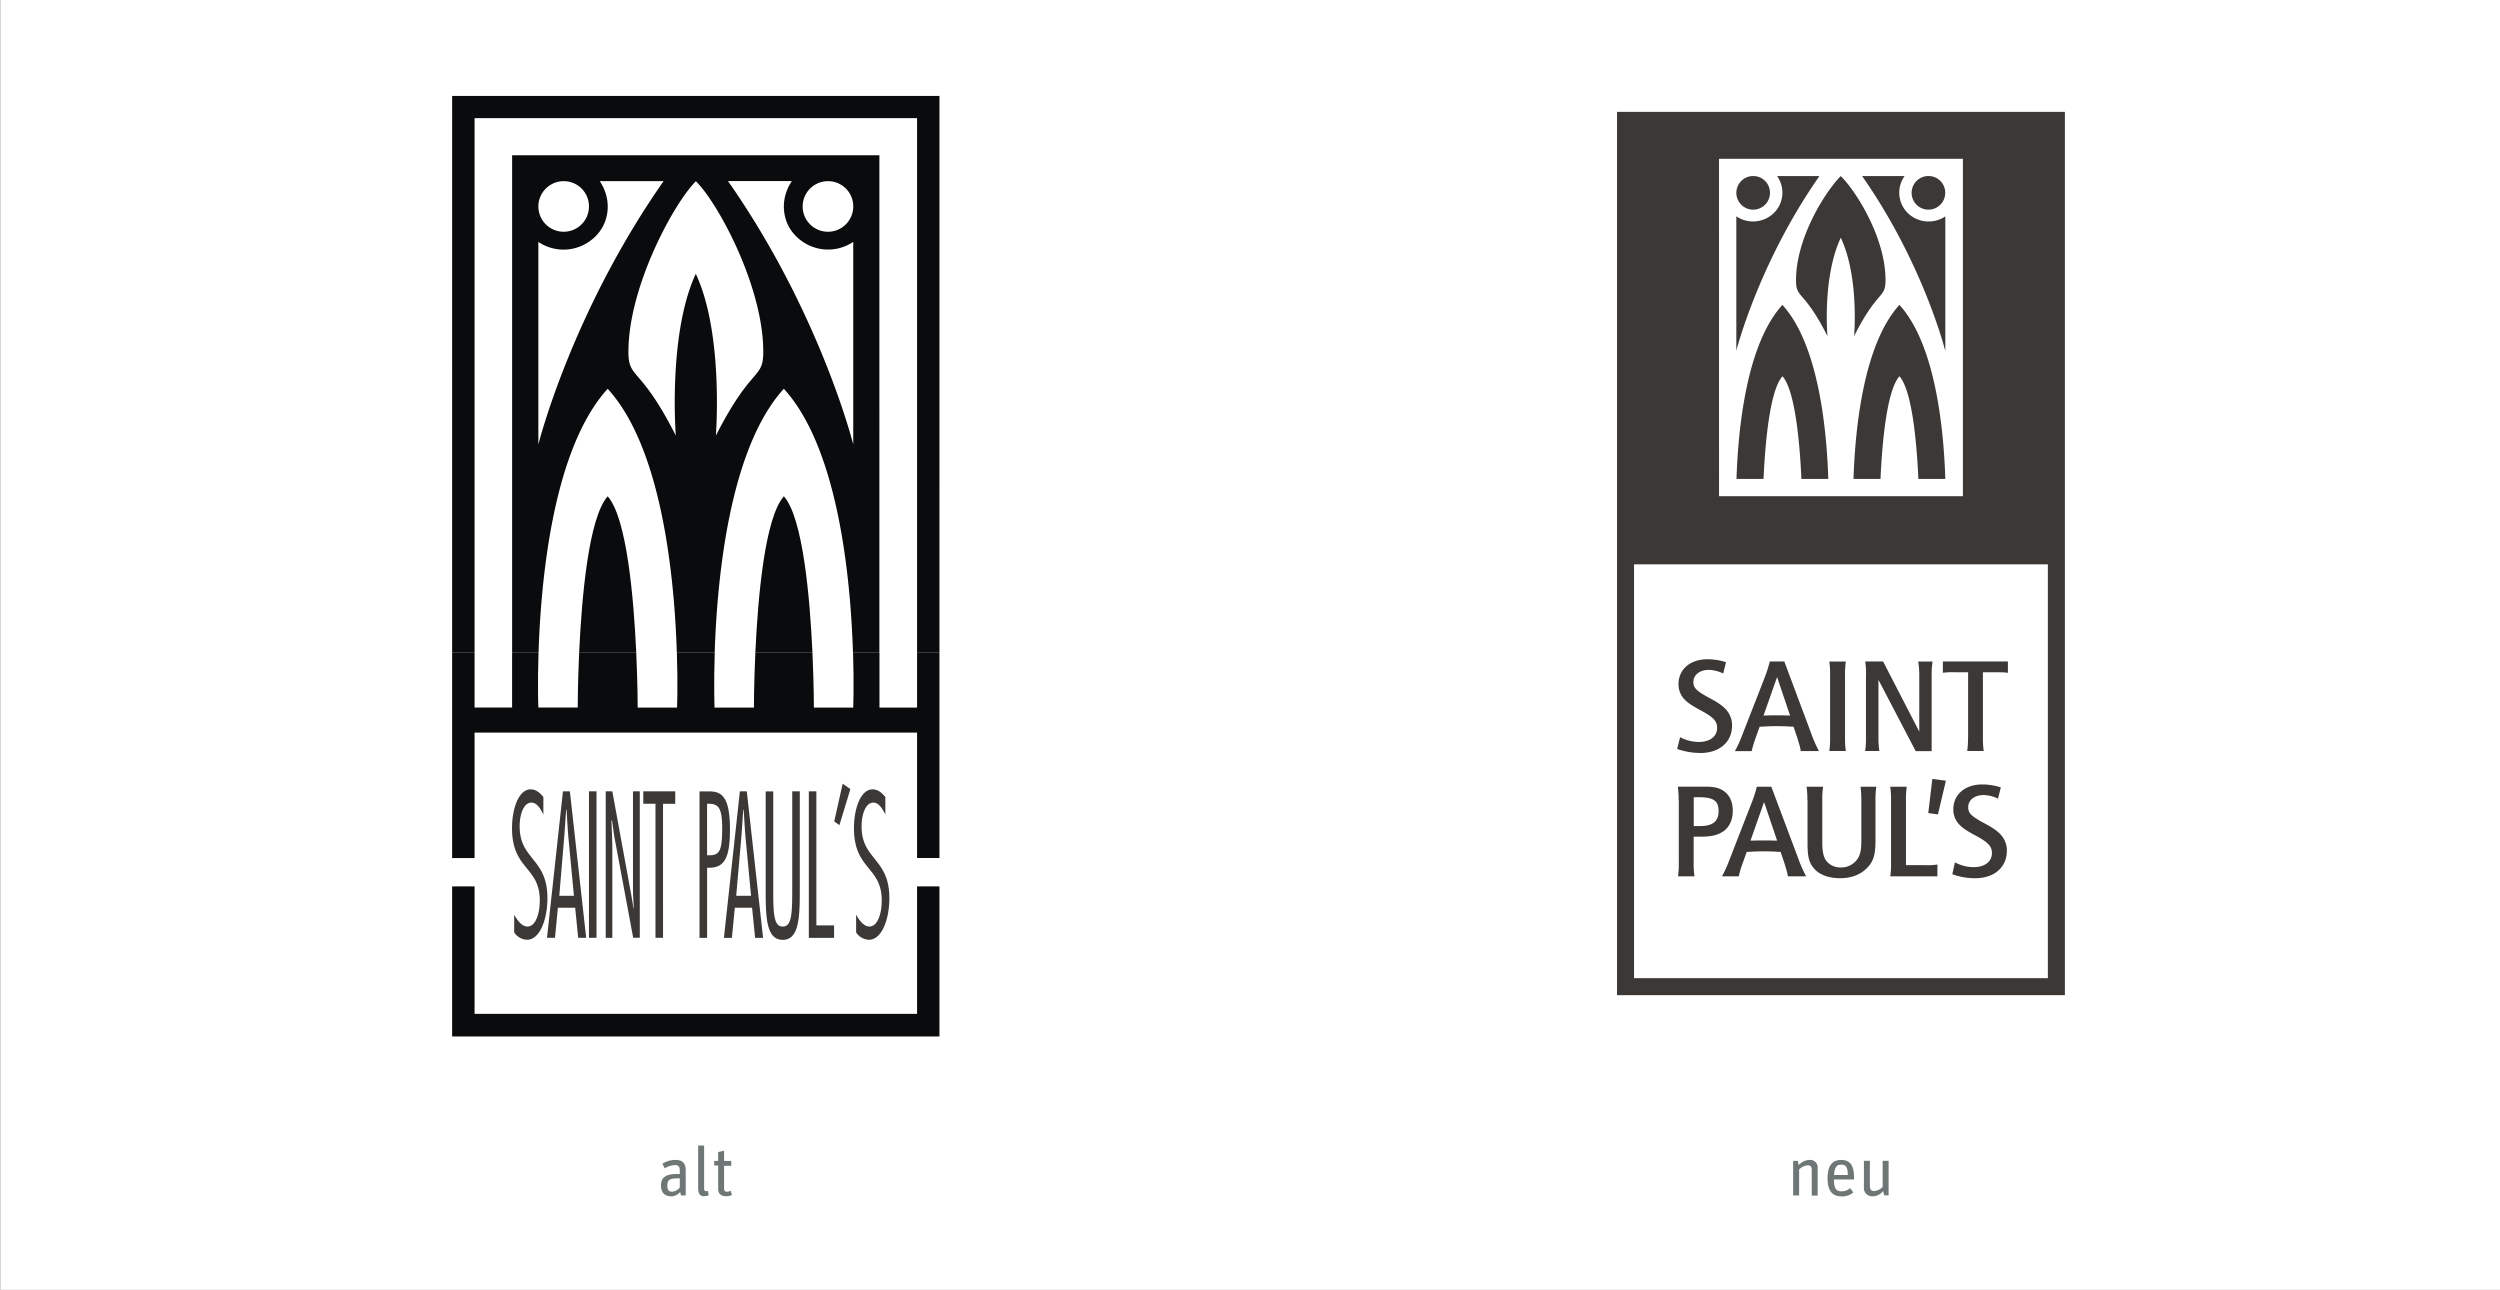 <svg id="Ebene_1" data-name="Ebene 1" xmlns="http://www.w3.org/2000/svg" xmlns:xlink="http://www.w3.org/1999/xlink" viewBox="0 0 940 485"><rect x="0" y="0" width="940" height="485" fill="#808080" stroke="none"/><defs><style>.cls-1{fill:none;}.cls-2{clip-path:url(#clip-path);}.cls-3{fill:#fff;}.cls-4{fill:#6f7676;}.cls-5{fill:#090b0c;}.cls-6{fill:#3b3836;}</style><clipPath id="clip-path" transform="translate(-9.88 -55.28)"><rect class="cls-1" x="10" y="55.28" width="939.88" height="485"/></clipPath></defs><title>GrafikenOtteniDesign_sp2</title><g class="cls-2"><polygon class="cls-3" points="0 0 0 485 940 485 940 0 0 0 0 0"/></g><path class="cls-4" d="M262.33,505.12a4.46,4.46,0,0,0,3.28-1.64l0.36,1.3h1.74v-9.44c0-2.78-1.33-3.93-3.87-3.93a9.14,9.14,0,0,0-4.89,1.43l0.86,1.72a8.15,8.15,0,0,1,3.8-1.2c1.69,0,1.87.88,1.87,2.34v1h-1.07c-4.26,0-6,1.38-6,4.34,0,2.68,1.43,4.06,3.93,4.06h0Zm0.29-1.77c-1.27,0-1.82-.57-1.82-2.29,0-1.9.62-2.73,3.9-2.73h0.78v3.46a4,4,0,0,1-2.86,1.56h0ZM274.76,505a5,5,0,0,0,1.61-.29l-0.31-1.61a2.36,2.36,0,0,1-.52.05,0.78,0.78,0,0,1-.91-0.91V486h-2.24v15.91c0,2.29.7,3.17,2.37,3.17h0Zm3.67-11.47h1.48v8.76c0,2.08,1.35,2.78,3.12,2.78a4.6,4.6,0,0,0,2.05-.49L284.64,503a3.72,3.72,0,0,1-1.43.36,1,1,0,0,1-1.07-1.2v-8.55h2.68v-1.82h-2.68v-3.85l-2.24.49v3.35h-1.48v1.82h0Z" transform="translate(-9.88 -55.28)"/><path class="cls-4" d="M684.11,504.78h2.24V495a5.32,5.32,0,0,1,3.15-1.56c1.17,0,1.59.42,1.59,1.9v9.49h2.24V494.59a2.84,2.84,0,0,0-3.15-3.17,5.68,5.68,0,0,0-4,1.95l-0.34-1.61h-1.74v13h0Zm18.28,0.34a6.15,6.15,0,0,0,4.34-1.51L705.51,502a4.52,4.52,0,0,1-3.07,1.22c-2.16,0-2.94-.88-3-4.45H707v-0.88c0-4.71-1.77-6.47-4.86-6.47s-5.1,1.9-5.1,6.84,1.92,6.86,5.33,6.86h0Zm-0.29-11.93c1.87,0,2.55.91,2.55,3.9h-5.17c0.18-3.12,1.12-3.9,2.63-3.9h0Zm12,11.93a5.46,5.46,0,0,0,3.87-2l0.34,1.61H720v-13h-2.24v9.83a5.18,5.18,0,0,1-3.12,1.56c-1.17,0-1.69-.52-1.69-2.05v-9.33h-2.24v10a3.07,3.07,0,0,0,3.33,3.33h0Z" transform="translate(-9.88 -55.28)"/><path class="cls-5" d="M363.11,377.91v-77.2H354.7v20.63H340.56V300.71h-9.93c0.4,12.37.06,20.63,0.06,20.63H315.9s0-8.81-.54-20.64H293.89c-0.54,11.82-.54,20.63-0.54,20.63h-14.8s-0.33-8.25.07-20.63H264.39c0.4,12.37.06,20.63,0.06,20.63h-14.8s0-8.81-.54-20.64H227.64c-0.54,11.82-.54,20.63-0.54,20.63H212.3s-0.33-8.25.06-20.63h-9.93v20.63H188.32V300.71h-8.44v77.2h8.44V330.75H354.7v47.15h8.41ZM179.88,388.56V445H363.11V388.56H354.7V436.5H188.32V388.56h-8.44Z" transform="translate(-9.88 -55.28)"/><polygon class="cls-5" points="170 245.43 170.01 36.06 353.24 36.06 353.23 245.43 344.82 245.43 344.82 44.43 178.44 44.43 178.44 245.43 170 245.43 170 245.43"/><path class="cls-5" d="M227.64,300.71c0.95-20.73,3.55-50.74,10.73-58.82,7.18,8.11,9.79,38.1,10.74,58.82H227.64Z" transform="translate(-9.88 -55.28)"/><path class="cls-5" d="M340.56,113.65H202.44V300.71h9.93c0.9-27.9,5.51-76.74,26-99.25,20.51,22.44,25.12,71.33,26,99.25h14.23c0.9-27.9,5.51-76.74,26-99.25,20.51,22.44,25.12,71.33,26,99.25h9.93V113.65h0ZM231.33,132.81a9.51,9.51,0,1,1-9.51-9.41,9.46,9.46,0,0,1,9.51,9.41h0Zm28.06-9.41c-34.71,49.54-47.09,99-47.09,99V146.24a16.94,16.94,0,0,0,21.23-1.85c5.44-5.11,6.66-13.83,1.86-21h24Zm12.11,0c8.36,8.16,25.37,39.69,25.37,64.12,0,10.61-4.31,5-17.82,31.56,0,0,3-38.37-7.55-60.84C261,180.79,263.95,219.1,264,219.09c-13.45-26.59-17.83-21-17.83-31.56,0-24.54,17.13-55.91,25.37-64.12h0Zm59.2,9.41a9.51,9.51,0,1,1-9.51-9.41,9.46,9.46,0,0,1,9.51,9.41h0Zm0,89.56s-12.38-49.43-47.09-99h24c-4.8,7.15-3.58,15.88,1.86,21a16.94,16.94,0,0,0,21.23,1.85v76.13h0Z" transform="translate(-9.88 -55.28)"/><path class="cls-5" d="M293.89,300.71c0.95-20.73,3.55-50.74,10.73-58.82,7.18,8.11,9.79,38.1,10.74,58.82H293.89Z" transform="translate(-9.88 -55.28)"/><path class="cls-6" d="M214.23,355c-1.46-1.83-3-2.92-4.83-2.92-4.5,0-7,7.23-7,14.61,0,7.89,2.64,11.47,5.24,14.68s5.24,6.14,5.2,12.57c0,5-1.62,9.72-4.63,9.72-1.95,0-3.65-2-5-4.46v6.65a6,6,0,0,0,4.83,2.78c4.79,0,7.67-7.6,7.67-15.63,0-7.6-2.6-11.1-5.2-14.39s-5.24-6.21-5.24-12.64c0-4.68,1.58-8.91,4.42-8.91,1.95,0,3.29,2,4.5,4.46V355h0Zm10-2.19h-2.68l-6,55.09h3l1.1-11.32h6.49l1.14,11.32h3l-6.13-55.09h0Zm-4.06,39.31L221.94,371c0.33-3.73.53-7.52,0.81-11.25h0.16c0.24,3.73.41,7.53,0.77,11.25l2,21.11h-5.56Zm14-39.31h-2.84v55.09h2.84V352.84h0Zm16.19,0h-2.48v36.68c0,2.41.2,4.89,0.28,7.31h-0.12c-0.28-1.9-.57-3.8-0.93-5.7l-7-38.28h-2.48v55.09h2.48V374.46c0-3.58-.2-7.09-0.32-10.67H240c0.37,2.34.61,4.82,1.06,7.09l6.9,37h2.48V352.84h0Zm13.39,0h-12v4.67h4.59v50.41h2.84V357.51h4.59v-4.67h0Zm12,55.09V381.55h0.73c5.8,0,7.87-3.73,7.87-14.39,0-13.59-3.9-14.32-8.28-14.32h-3.17v55.09h2.84Zm0-50.41h0.57c4,0,5.11,2,5.11,9.64-0.12,7.09-.61,9.72-4.59,9.72h-1.1V357.51h0Zm15-4.67h-2.68l-6,55.09h3l1.1-11.32h6.49l1.14,11.32h3l-6.13-55.09h0Zm-4.06,39.31L288.54,371c0.33-3.73.53-7.52,0.81-11.25h0.16c0.24,3.73.41,7.53,0.77,11.25l2,21.11h-5.56Zm23.91-39.31h-2.84v37.33c0,9.13-.32,13.52-3.57,13.52s-3.57-4.38-3.57-13.52V352.84h-2.84v37.63c0,9.86.28,18.19,6.41,18.19,6,0,6.41-8,6.41-18.19V352.84h0Zm6.17,0H314v55.09h9.5v-4.68h-6.66V352.84h0Zm12.79-.88-2.84-2-3.17,14.19,1.95,1.4L329.61,352h0ZM342.8,355c-1.46-1.83-3-2.92-4.83-2.92-4.51,0-7,7.23-7,14.61,0,7.89,2.64,11.47,5.24,14.68s5.24,6.14,5.2,12.57c0,5-1.62,9.72-4.63,9.72-1.95,0-3.65-2-5-4.46v6.65a6,6,0,0,0,4.83,2.78c4.79,0,7.67-7.6,7.67-15.63,0-7.6-2.6-11.1-5.2-14.39s-5.24-6.21-5.24-12.64c0-4.68,1.58-8.91,4.42-8.91,1.95,0,3.29,2,4.51,4.46V355h0Z" transform="translate(-9.88 -55.28)"/><path class="cls-6" d="M786.28,429.46V97.34H617.88V429.46h168.4Zm-6.4-6.39H624.28V267.47h155.6v155.6h0Z" transform="translate(-9.88 -55.28)"/><path class="cls-3" d="M656.24,241.85h91.69V115H656.23M706.8,235.35c0.6-18.52,3.66-50.5,17.26-65.43,13.61,14.89,16.67,46.9,17.26,65.43H731.19c-0.63-13.75-2.36-33.21-7.12-38.6-4.76,5.36-6.49,24.84-7.12,38.6H706.8Zm-44,0c0.6-18.52,3.66-50.5,17.26-65.43,13.61,14.89,16.67,46.9,17.26,65.43H687.21c-0.63-13.75-2.36-33.21-7.12-38.6-4.76,5.36-6.49,24.84-7.12,38.6H662.82Zm12.59-107.63a6.32,6.32,0,1,1-6.32-6.25,6.28,6.28,0,0,1,6.32,6.25h0ZM694,121.47c-23,32.88-31.26,65.69-31.26,65.69V136.63a11.25,11.25,0,0,0,14.09-1.23,10.74,10.74,0,0,0,1.23-13.93H694Zm8,0c5.55,5.42,16.84,23,16.84,39.19,0,7-2.86,3.29-11.83,21,0,0,2-22.1-5-37-7,15-5,37-5,37-8.93-17.65-11.83-13.92-11.83-21,0-16.29,11.37-33.75,16.84-39.19h0Zm39.29,6.25a6.32,6.32,0,1,1-6.32-6.25,6.28,6.28,0,0,1,6.32,6.25h0Zm0,59.45s-8.22-32.81-31.26-65.69H726a10.74,10.74,0,0,0,1.23,13.93,11.24,11.24,0,0,0,14.09,1.23v50.53h0Z" transform="translate(-9.88 -55.28)"/><path class="cls-6" d="M649.21,338.41c7.17,0,11.92-4.09,11.92-10.35a8.59,8.59,0,0,0-.91-4c-1.11-2.22-3-3.89-7.27-6.16-5.25-2.83-6.36-3.94-6.36-6.21,0-2.62,2.37-4.54,5.76-4.54a13,13,0,0,1,5.45,1.36l1.06-4.24a23.05,23.05,0,0,0-7-1.11c-6.46,0-10.86,3.79-10.86,9.34a8.07,8.07,0,0,0,1.11,4.24c1.11,1.87,2.93,3.33,7,5.5,5,2.68,6.41,4.14,6.41,6.72,0,3.23-2.68,5.3-6.92,5.3a14.83,14.83,0,0,1-7-1.82l-1.11,4.44a25.81,25.81,0,0,0,8.68,1.51h0Zm24.05-28L665,331.54a45.21,45.21,0,0,1-2.78,6.16h6.26l0.15-.45a34,34,0,0,1,1.16-3.94l1.72-4.8h0.61l2.88-.15c0.66,0,1.62-.05,2.78-0.05,1.36,0,2.42.05,3.18,0.05l2.78,0.15h0.51l1.46,4.34,0.45,1.51,0.45,1.51a16.67,16.67,0,0,1,.35,1.82h6.87l-0.25-.45a46,46,0,0,1-2.73-6.31L680.78,304h-5.45a49.06,49.06,0,0,1-2.07,6.36h0Zm9.14,13.89c-0.25,0-1,0-2.17-.05h-4.49c-1.21.05-1.92,0.05-2.12,0.05s-0.35.05-.66,0.05l5.1-14.49,4.9,14.49c-0.25,0-.4-0.05-0.56-0.05h0ZM698,309.12v23.53a31.87,31.87,0,0,1-.3,5h6.21a32.33,32.33,0,0,1-.3-5V309.12a33.07,33.07,0,0,1,.3-5.1h-6.21a32.16,32.16,0,0,1,.3,5.1h0Zm13.48,0v23.53a31.87,31.87,0,0,1-.3,5h5.35a30.91,30.91,0,0,1-.35-5V310.89l14,26.81h6V309.12a31.46,31.46,0,0,1,.35-5.1h-5.4a32.68,32.68,0,0,1,.4,5.1v21.26L717.93,304h-6.72a32.16,32.16,0,0,1,.3,5.1h0Zm38.37,23.53a31,31,0,0,1-.3,5h6.21a31.87,31.87,0,0,1-.3-5V308.06h5c1.47,0,2.93,0,3.94.15l0.45,0.05V304H740.4v4.24a28.14,28.14,0,0,1,4.34-.2h5.15v24.59h0Z" transform="translate(-9.88 -55.28)"/><path class="cls-6" d="M641.11,356.14v23.58a31.9,31.9,0,0,1-.3,5.05H647a32.33,32.33,0,0,1-.3-5.05v-9.85h2.42c3.94,0,6.16-.45,8.28-1.72,2.58-1.51,4-4.44,4-8s-1.31-6.16-3.74-7.68c-1.72-1.06-3.43-1.41-7.17-1.41h-9.75a31.88,31.88,0,0,1,.3,5h0Zm5.61-1.06c0.81-.05,1.16-0.05,1.77-0.05,5.66,0,7.58,1.31,7.58,5.25s-2.27,5.61-7.12,5.61h-2.22V355.08h0Zm21.65,2.37-8.23,21.16a45.11,45.11,0,0,1-2.78,6.16h6.26l0.15-.45a34,34,0,0,1,1.16-3.94l1.72-4.8h0.61l2.88-.15c0.66,0,1.61-.05,2.78-0.05,1.36,0,2.42.05,3.18,0.05l2.78,0.15h0.51l1.46,4.34,0.46,1.52,0.45,1.51a16.56,16.56,0,0,1,.35,1.82H689l-0.25-.45A45.86,45.86,0,0,1,686,378l-10.1-26.91h-5.45a49.12,49.12,0,0,1-2.07,6.36h0Zm9.14,13.89c-0.25,0-1,0-2.17-.05h-4.49c-1.21.05-1.92,0.05-2.12,0.05s-0.35,0-.66,0l5.1-14.49,4.9,14.49c-0.25,0-.4,0-0.55,0h0Zm12-15.15V372.4c0,5.35.66,7.58,2.83,9.85,2,2.07,5.35,3.23,9.39,3.23,4.19,0,7.47-1.21,10-3.69s3.33-5,3.33-10.5v-15a36.93,36.93,0,0,1,.3-5.2h-5.91a41.11,41.11,0,0,1,.3,5.1v15c0,3.89-.4,5.66-1.72,7.42a7.31,7.31,0,0,1-6,2.83,6.77,6.77,0,0,1-5.25-2.22c-1.21-1.46-1.72-3.48-1.72-7.17V356.19a33,33,0,0,1,.3-5.1h-6.21a32.17,32.17,0,0,1,.3,5.1h0Zm31.41,0v23.53a31.89,31.89,0,0,1-.3,5.05h17.72v-4.44a21.74,21.74,0,0,1-4.65.25h-7.17V356.19a33,33,0,0,1,.3-5.1h-6.21a32.16,32.16,0,0,1,.3,5.1h0Zm17.62,5.3,3-12.67-5.1-.66L734.91,361l3.69,0.5h0Zm14,24c7.17,0,11.92-4.09,11.92-10.35a8.59,8.59,0,0,0-.91-4c-1.11-2.22-3-3.89-7.27-6.16-5.25-2.83-6.36-3.94-6.36-6.21,0-2.63,2.37-4.55,5.76-4.55a13,13,0,0,1,5.45,1.36l1.06-4.24a23,23,0,0,0-7-1.11c-6.46,0-10.86,3.79-10.86,9.34a8.07,8.07,0,0,0,1.11,4.24c1.11,1.87,2.93,3.33,7,5.5,5,2.68,6.41,4.14,6.41,6.72,0,3.23-2.68,5.3-6.92,5.3a14.83,14.83,0,0,1-7-1.82L743.95,384a25.82,25.82,0,0,0,8.68,1.51h0Z" transform="translate(-9.88 -55.28)"/></svg>